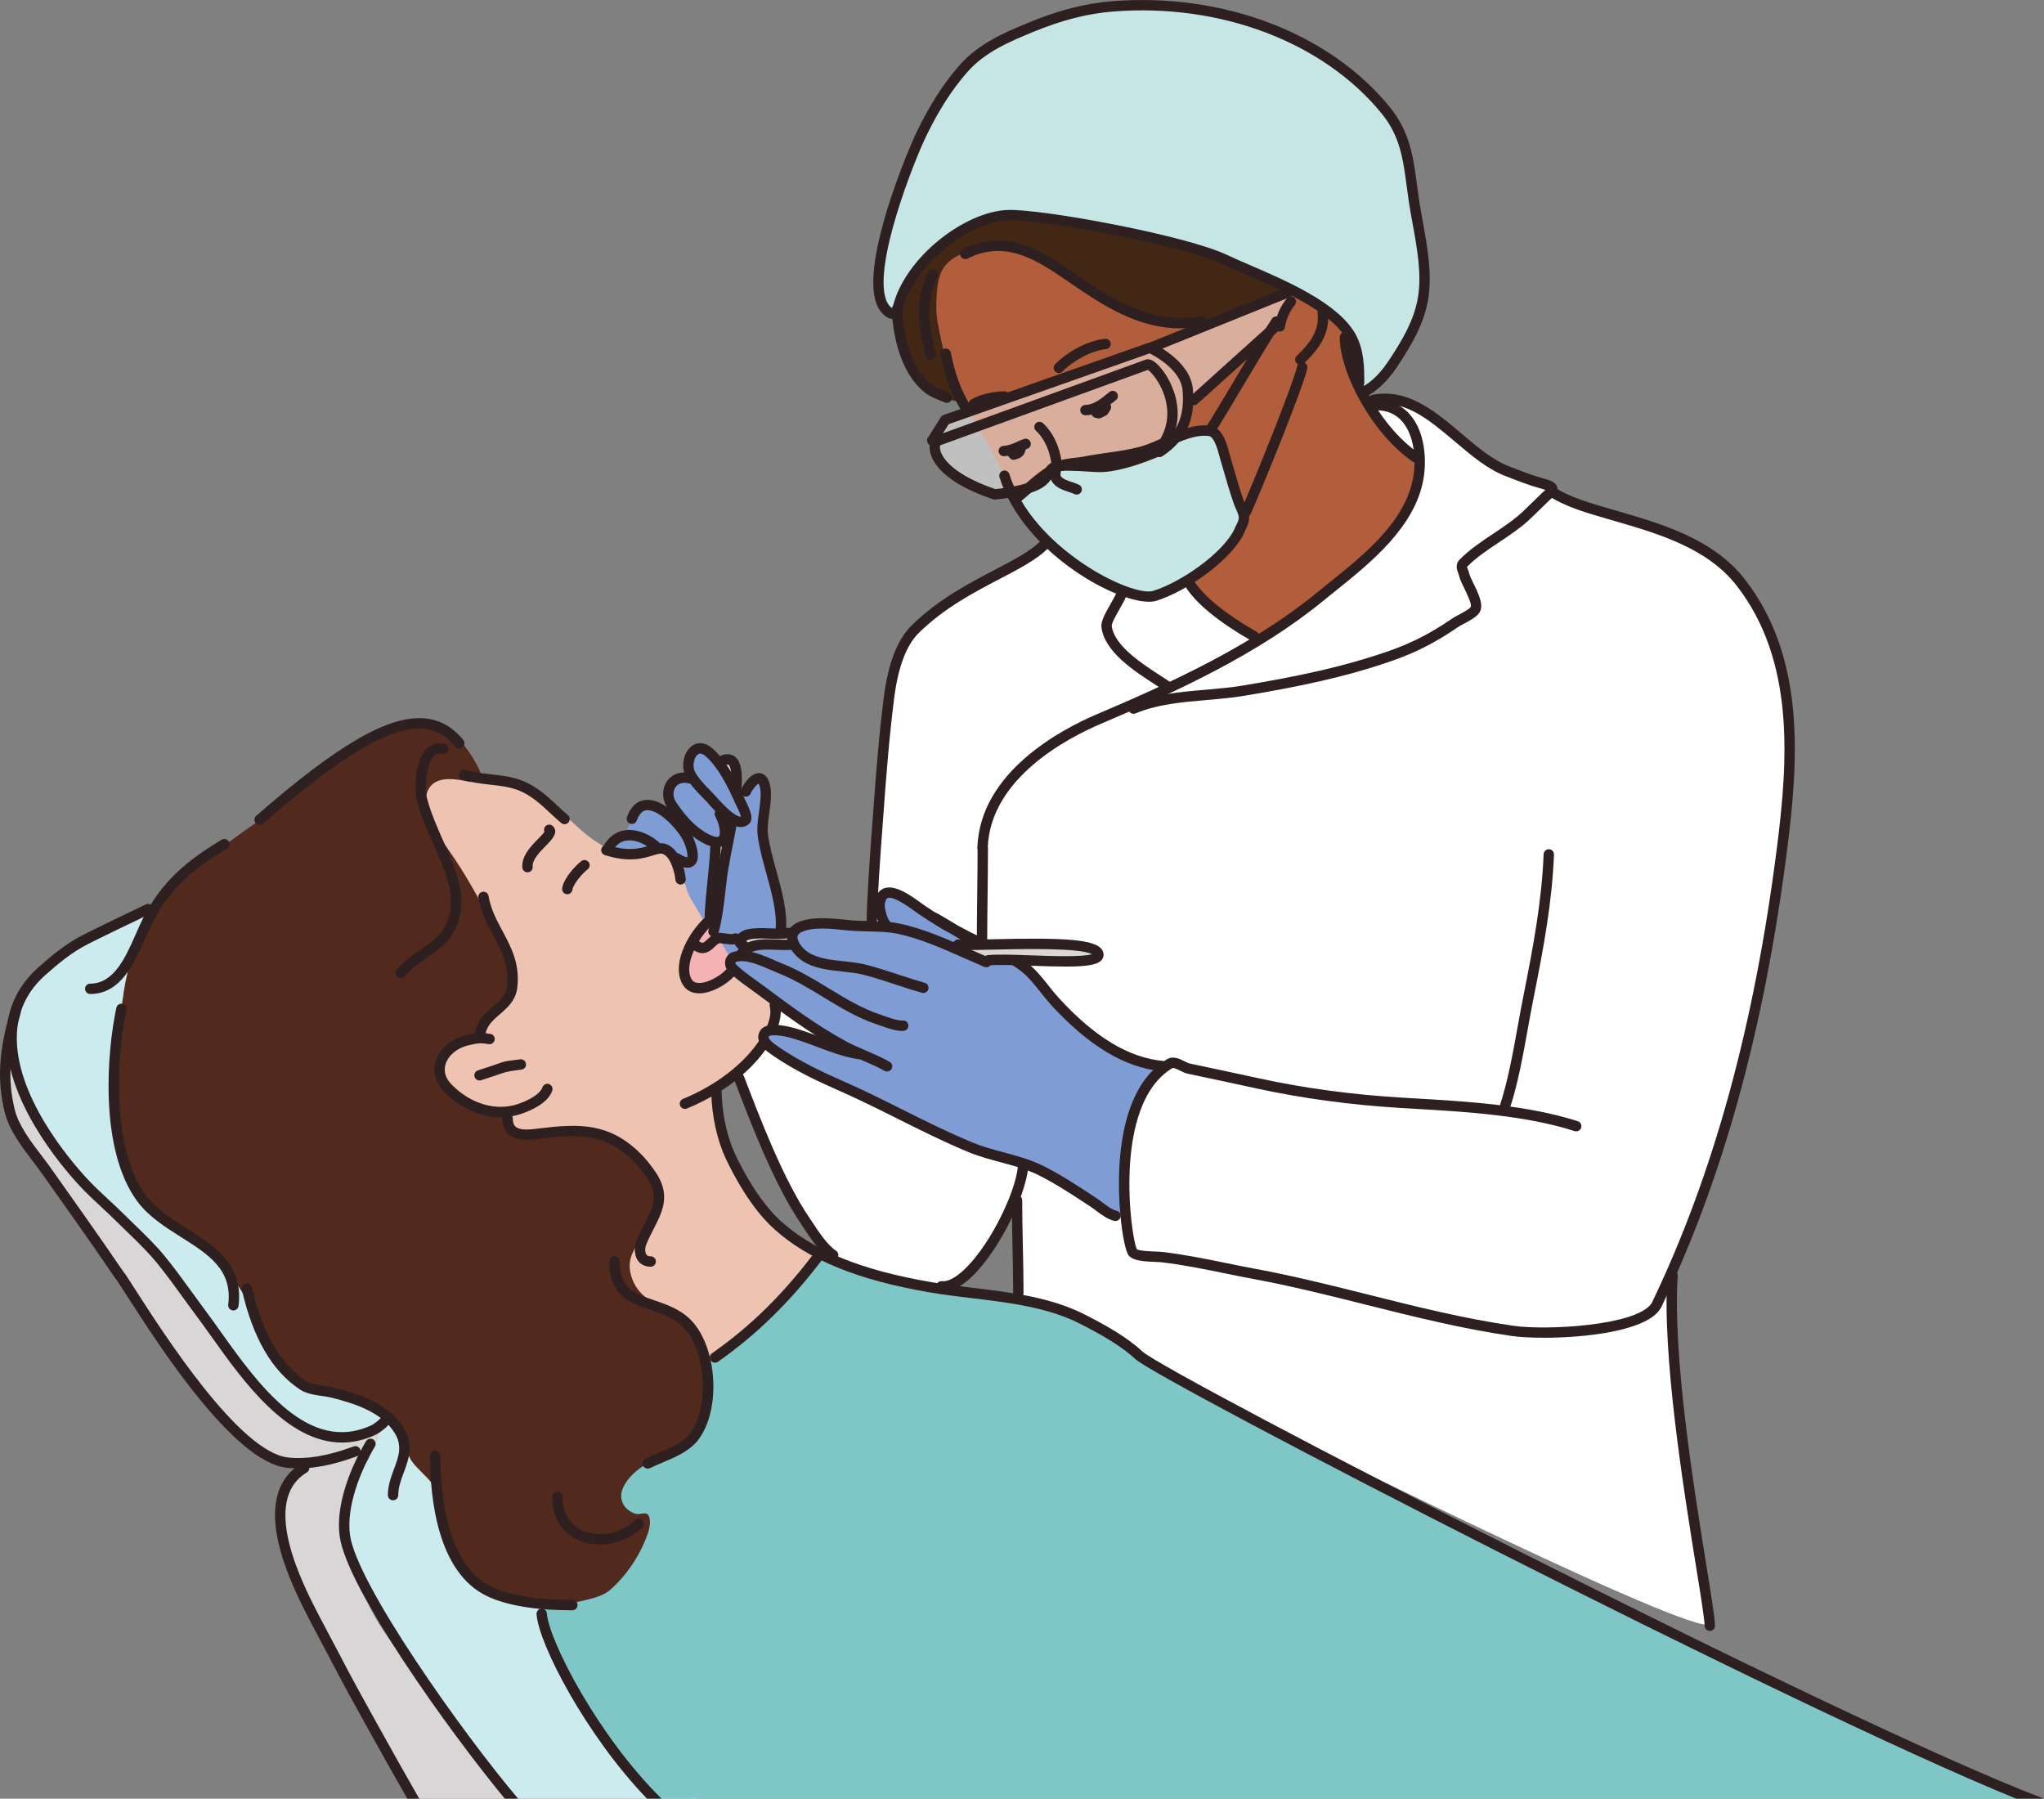 <?xml version="1.0" encoding="UTF-8"?>
<svg xmlns="http://www.w3.org/2000/svg" id="Layer_2" width="1816.45" height="1598.2" viewBox="0 0 1816.45 1598.2">
  <rect x="0" y="0" width="1816.45" height="1598.2" fill="#808080" stroke="none"/>
  <defs>
    <style>.cls-1{isolation:isolate;opacity:.5;}.cls-1,.cls-2,.cls-3,.cls-4,.cls-5,.cls-6,.cls-7,.cls-8,.cls-9,.cls-10,.cls-11,.cls-12{fill-rule:evenodd;}.cls-1,.cls-2,.cls-3,.cls-4,.cls-5,.cls-6,.cls-7,.cls-8,.cls-9,.cls-10,.cls-11,.cls-12,.cls-13{stroke-width:0px;}.cls-1,.cls-9{fill:#fff;}.cls-2{fill:#422715;}.cls-3{fill:#51291d;}.cls-4{fill:#7fc7c7;}.cls-5{fill:#b25d3b;}.cls-6{fill:#d8d6d7;}.cls-7{fill:#c6e6e6;}.cls-8{fill:#ccebee;}.cls-10{fill:#7f9dd4;}.cls-11{fill:#efc3b1;}.cls-12{fill:#f4b2b4;}.cls-13{fill:#2e2020;}</style>
  </defs>
  <g id="_Layer_">
    <g id="_ÎÓÈ_4">
      <path class="cls-8" d="M295.32,1277.33c7.04,2.36,29.31-1.05,32.38,6.95,5.25,13.67-9.1,20.37-15.33,29.08-6.22,8.7-6.01,25.81-5.51,35.72.76,14.8,1.47,31.54,6.35,45.65,9.78,28.24,25.59,50.16,43.48,73.56,9.72,12.71,69.28,89.96,100.1,129.91h161.93c-8.95-55.07-32.89-202.62-34.59-216.47-4.81-39.18-16.59-78.45-30.98-115.09-55.46-141.17-161.77-259.22-270.07-362.52-24.2-23.08-48.07-46.53-72.56-69.25-15.43-14.31-27.68-23.61-48.27-29.81-23.94-7.2-58.98,16.21-78.51,26.59-37.49,19.92-73.46,38.98-72.99,89.06.17,17.43,2.18,32.25,8.32,48.36,19.22,50.44,49.62,76.94,88.02,113.51,15.88,15.12,32.41,36.93,47.44,52.98,27.49,29.37,52.08,76.03,80.34,104.95,15.92,16.29,38.62,29.49,60.44,36.82Z"></path>
      <path class="cls-6" d="M267.11,1305.99c-2.4,1.72-13.91,18.11-15.89,23.46-5.6,15.18-.55,32.07,3.04,47.08,9.57,40.01,26.87,61.28,47.74,104.48,4.61,9.54,44.35,78.89,66.35,117.18h86.66c-30.51-39.92-93.73-122.59-97.79-127.38-23.53-27.78-38.4-58.12-48.91-93.21-6.9-23.04.41-46,7.2-68.98,2.55-8.62,6.62-10.33,11.61-17.63,3.28-4.79,10.6-10.35,8.93-17.26-1.83-7.56-22.99,2.76-33.45,3.87-17.13,1.82-36.22-13.45-50.43-22.68-45.53-29.56-72.09-85.69-103.39-128.21-20.27-27.53-55.78-57.13-79.32-81.55-13.74-14.25-21.22-24.77-31.91-41.27-11.53-17.79-17.03-31.59-23.23-51.85-.68-2.22-.42-19.87-5.02-19.23-6.07.84-5.6,11.74-5.97,16.07-1.53,17.95,2.41,35.89,9.99,52.13,7.58,16.25,18.48,25.24,28.25,40.22,29.38,45.04,62.45,91.78,94.56,134.91,22.53,30.28,38.41,66.08,67.35,91.03,9.93,8.56,26.3,23.64,38.74,29.61,10.63,5.09,33.88,2.74,24.87,9.21Z"></path>
    </g>
    <g id="_ÎÓÈ_3">
      <path class="cls-5" d="M903.25,442.7c-6.24-1.93-7.16-10.27-9.39-16.19-4.3-11.38-10.22-22.49-16.48-32.91-15.99-26.61-26.57-41.89-35.39-72.08-4.34-14.87-13.63-50.14-13.12-65.83.69-21.1,7.54-34.53,26.14-47.15,11.72-7.95,26.48-11.51,40.31-13.7,14.23-2.25,28.86-4.03,43.26-2.47,26.46,2.87,51.64,11.81,77.78,16.12,23.3,3.84,46.56,8.6,69.93,11.91,20.67,2.92,42.47,4.01,62.6,9.72,6.95,1.97,13.55,6.39,18.66,11.36,11.42,11.11,18.91,23.39,23.31,38.71,4.87,17,5.08,35.28,11.65,51.77,6.87,17.27,23.74,45.38,36.9,58.3,13.76,13.5,26.09,8.85,28.33,30.19,1.11,10.6-5.84,21.09-11.11,29.59-6.55,10.57-14.68,20.11-22.65,29.61-11.61,13.85-23.41,27.49-35.7,40.75-14.6,15.75-29.47,36.05-50.09,44.63-23.25,9.67-42.14,2.32-59.98-12.95-12.86-11-32.08-29.31-45.08-40.27-27.19-22.92-58.19-34.29-90.56-47.64-12.56-5.18-25.45-10.26-37.78-15.87-4.18-1.9-7.12-4.23-11.54-5.6Z"></path>
      <path class="cls-2" d="M851.67,354.43c2.82,6.1-17.54-3.5-19.95-5.03-12.74-8.11-25.42-29.46-29.84-43.58-8.3-26.55-3.92-47.93,15.76-69.4,7.36-8.03,17.97-19.93,26.49-26.49,19.2-14.77,33.56-17.5,57.67-19.11,15.09-1.01,40.46,4.79,55.32,6.71,40.46,5.22,73.38,11.11,111.65,25.15,5.28,1.94,19.32,6.76,24.48,9.05,14.28,6.35,22.16,9.62,35.87,17.1,2.4,1.31,10.67,6.14,11.4,9.05,2.09,8.35-17.73,14.35-22.47,16.09-16.48,6.07-30.94,12.21-48.61,13.74-7.57.66-18.57,2.9-25.82,1.01-32.63-8.51-51.63-14.42-83.49-35.21-17.16-11.2-34.09-25.67-53.65-32.19-18.73-6.24-59.41-.88-69.4,19.11-4.39,8.78-4.75,20.55-5.03,30.18-.33,11.67,2.52,23.24,5.03,34.53,3.49,15.71,7.86,34.75,14.59,49.29Z"></path>
      <path class="cls-7" d="M1022.82,529.44c-26.99,1.1-68.52-23.99-92.87-47.63-20.7-20.09-26.53-37.16-26.53-37.16,11.4-9.12,22.75-22.89,35.91-29.47,7.78-3.89,16.25-3.32,24.53-4.98,17.24-3.45,34.92-4.39,51.91-9.25,18.28-5.22,39.43-20.58,59.01-18.13,9.18,1.15,12.28,18.07,14.22,24.53,3.96,13.22,7.44,26.45,12.09,39.46,1.69,4.71,5.14,9.71,4.27,14.93-.68,4.09-3.46,8.24-4.71,11.99,0,0-40.22,54.14-77.83,55.68Z"></path>
      <path class="cls-10" d="M691.62,839.47c-1.58,1.66-6.81.8-8.75.89-5.75.28-11.37,1.11-16.65,3.53-4.61,2.12-11.04,11.74-17.26,8.94-6.05-2.72-7.81-14.64-12.16-19.57-11.29-12.77-22.56-27.89-29.47-43.77-3.39-7.8-3.69-19.73-8.31-26.93-9.46-14.76-15.61-6.78-40.94-3.69-3.3.4-15.63,1.5-17.33-2.79-3.84-9.72,10.94-11.07,15.05-16.53,5.08-6.74,4.38-18.05,12.78-22.21,4.66-2.31,7.43-1.18,12.54-2.21,1.14-.23,14.44,8.43,15.32,7.4.82-.95-3.58-14.2-3.44-15.32.49-3.83-.06-8.59,2.67-11.45,3.07-3.22,7.91-.53,11.37-2.28,3.31-1.67,2.95-8.48,3.26-11.15.62-5.46,3.14-12.76,8.66-15.09,9.21-3.88,13.97,4.28,18.16,11.18,4.47,7.36,10.91,16.46,16.68,22.79,6.87,7.52,10.3-2.12,14.65-6.42,1.96-1.94,5.74-2.32,7.59.06,8.27,10.68,1.89,22.5,1.6,34.59-.31,13.07,2.69,29.2,6.71,41.42,4.62,14.04,8.77,28.55,9.69,43.34.34,5.5,1.55,7.1.38,12.47-.29,1.34-1.08,7.16-1.29,5.9l-1.5,6.88Z"></path>
      <path class="cls-11" d="M378.48,683.12c2.62-4.42,30.45,4.76,40.47,6.97,17.36,3.82,34.66,3.43,51.35,10.77,23.92,10.51,39.92,35.55,62.41,48.84,12.01,7.1,13.92,10.92,27.68,9.81,9.45-.76,24.26-9.32,33.23-3.46,12.54,8.21,13.32,30.81,20.36,42.65,5.99,10.08,16.82,28.8,23.59,38.35,7.13,10.08,9.87,16.5,17.85,25.78,11.63,13.52,36.67,17.73,34.09,38.63-1.84,14.97-19.98,40.22-31.11,48.37-5.39,3.94-17.09,11.36-20.85,17.1-2.33,3.57-.47,20.76,1.72,31.07,6.31,29.7,29.22,69.79,50.38,90.77,14.17,14.06,50.74,25.01,33.5,41.29-1.86,1.76-20.05,24.71-32.06,32.65-21.24,14.03-35.33,35.79-55.13,51.53-9.07,7.21-22.55,15.92-34.83,13.22-11.86-2.61-20.79-16.92-27.98-25.33-12.12-14.2-24.29-28.26-36.87-42.04-57.88-63.4-131.31-117.53-168.07-197.37-15.67-34.04-9.83-68.5-12.63-104.44-3.83-49.12-13.04-100.73,2.51-148.95,1.69-5.22,4.66-10.8,8.65-14.64,4.06-3.91,8.9-6.8,11.73-11.57Z"></path>
      <path class="cls-12" d="M629.47,818.41c-15.94,15.04-27.12,40.04-18.76,54.12,7.67,12.92,35.22-2.8,43.01-13.65l-24.25-40.47Z"></path>
      <path class="cls-4" d="M549.46,1561.06c10.94,14.03,22.64,26.96,32.41,37.14h1225.5c-61.27-26.69-164.07-71.75-216.6-96.45-77.82-36.59-479.19-239.34-511-259.31-15.03-9.44-42.32-20.29-59.26-32.06-16.94-11.77-47.35-35.18-73.17-45.11-37.66-14.49-77.79-12.08-117-20.24-7.98-1.66-41.07-10.75-49.71-12.57-16.56-3.49-32.08-13.82-48.83-15.91-12.79-1.6-21.55,22.45-29.41,30.32-14.39,14.39-30.9,27.02-44.63,42-13.33,14.54-27.31,19.31-38.86,35.18-11.7,16.09-15.25,37.12-27.3,53.56-15.45,21.07-38.84,33.01-52.51,56.71-12.92,22.39-11.34,50.63-26.25,71.94-5.26,7.51-10.34,13.9-18.91,17.32-4.77,1.91-11.35-.27-14.7,4.2-2.61,3.48,4.06,25.39,4.73,29.41,1.71,10.26,32.62,61.7,65.5,103.87Z"></path>
      <path class="cls-3" d="M109.06,887.95c2.3-18.43,6.7-36.7,14.55-53.51,10.33-22.12,21.56-42.34,38.97-59.75,5.82-5.82,15.33-9.82,22.34-14.03,13.02-7.81,24.93-17.39,37.4-25.98,24.98-17.17,46.97-38.97,71.69-56.63,22.78-16.27,59.89-38.79,89.36-35.85,5.31.53,11.71,5.57,16.1,8.31,4.97,3.11,9.91,7.84,13.51,12.47,2.8,3.6,5.58,7.45,7.79,11.43,1.96,3.53,8.5,13.14,6.23,17.67-2.59,5.18-13.89,1.62-17.66,1.04-12.78-1.96-27.25-1.83-30.65,14.03-.72,3.36-.84,7.04,0,10.39,4.12,16.46,16.28,31.96,25.46,45.72,14.27,21.4,25.99,43.66,37.4,66.5,7.16,14.31,13.8,25.98,11.95,42.6-1.73,15.59-15.25,24.78-21.82,37.93-1.64,3.28-.02,8.68-2.08,11.43-2.13,2.84-17.6,4.13-21.3,5.71-11.45,4.91-17.68,16.56-15.58,29.09,2.4,14.42,30.13,31.17,55.07,30.13,4.35-.18-1.63,16.43,8.31,19.74,14.93,4.98,31.94-2.98,47.28-2.08,22.62,1.33,48.82,11.24,65.46,26.49,14.79,13.56,20.63,34.74,11.95,54.03-7.34,16.31-25.54,26.14-20.26,47.28,5.79,23.14,26.67,27.87,44.16,37.4,13.57,7.4,19.51,23.95,23.38,38.45,8.86,33.24-.52,70.14-24.42,79.49-17.32,6.78-41.49,15.99-49.88,34.29-4.8,10.46.87,20.36,11.43,23.38,3.58,1.02,9.51-2.73,11.43,2.08,2.81,7.01-1.03,16.02-3.64,22.34-6.44,15.65-17.36,31.25-30.13,42.6-7.7,6.85-18.37,8.49-28.05,10.91-35.7,8.92-74.98-1.56-102.87-28.57-18.05-17.49-17.4-45.84-23.9-68.58-3.34-11.68-19.93-21.04-24.42-31.69-8.36-19.86-8.83-28.06-27.54-40-25.32-16.18-57.4-14.23-78.97-31.69-18.9-15.29-25.46-41.56-33.25-58.71-7.8-17.15-24.37-39.24-36.9-50.9-19.62-18.26-38.52-21.78-55.06-42.62-27.44-34.55-33.38-68.31-32.21-111.7.34-12.33,8.79-66.14,9.35-70.65Z"></path>
      <path class="cls-7" d="M1191.96,288.73c-15.95-18.61-38.72-29.77-68.87-42.68-23.39-10.02-61.47-26.82-87.06-31.11-40.59-6.8-112.01-33.16-154.47-21.4-67.13,18.59-86.63,85.94-86.63,85.94-39.37-15.02,13.32-138.54,24.04-160.61,10.1-20.78,21.86-40.44,37.36-58.05,15.85-18.01,37.33-27.29,59.06-36.31,23.99-9.96,47.62-16.85,73.59-18.88,87.7-6.88,185.14,21.93,242.55,92.47,20.46,25.13,20.51,51.05,25.18,81.33,4.17,27.12,12.76,59.08,7.75,86.66-3.7,20.35-13.63,37.13-24.69,54.22-7.74,11.96-18.61,20.89-31.22,27.77,0,0,5.74-33.31-16.57-59.35Z"></path>
      <path class="cls-9" d="M656.86,952.54c16.63-13.03,20.88-35.92,31.47-53.02,5.33-8.61,12.58-18,19.94-24.93,18.26-17.18,57.13-22.59,64.79-50.66,2.63-9.65,4.3-75.42,5.95-97.34,1.7-22.72,3.61-65.95,8.45-88.01,9.08-41.34.26-45.57,28.11-79.47,16.86-20.53,68.14-49.15,91.83-60.15,10.38-4.82,14.41-15.26,26.58-13.83,7.83.92,13.14,11.69,20.68,16.37,16.59,10.29,36.12,20.74,52.25,26.61,10.26,3.73,20.85-3.85,31.65-2.5,4.6.58,13.9-9.7,17.92-6.83,8.49,6.06,12.44,19.39,26.35,26.66,13.91,7.27,26.6,24.76,36.83,22.06,6.96-1.84,26.14-17.39,40.8-28.57,25.83-19.67,52.02-36.63,72.67-62.44,9.1-11.37,28.09-39.54,29.51-54.47,1.31-13.73-28.84-36.39-32.42-40.22-8.28-8.87-14.64-21.95-11.57-26.11,1.9-2.57,33.91,1.57,43.45,7.02,17.92,10.24,44.99,37.4,63.19,48.16,20.61,12.17,27.98,10.56,49.89,19.96,4.75,2.04,6.34,9.11,11.03,11.27,23.44,10.78,54.95,14.17,78.61,24.31,12.9,5.53,38.71,14.07,50.16,22.53,26.44,19.55,41.4,37.64,54.97,67.8,28.01,62.24,20.96,137.27,16.57,173.22-4.38,35.95-7.11,66.24-12.96,95.22-5.88,29.11-10.05,63.79-16.65,87.18-4.09,14.5-21.15,83.63-25.66,98.06-9.84,31.49-17.41,56.59-27.17,79.07-5.99,13.8-16.19,22.71-18.23,43.04-6.25,62.47,5.85,86.68,10.59,149.83,4.35,57.9,29.33,161.98,20.85,161.46-39.2-2.4-378.78-171.64-464.27-214.38-42.55-21.27-55.15-43.1-99.01-61.27-19.52-8.09-49.39-8.95-49.59-20.78-.3-17.1,3.28-92.72-3.84-78.38-15.85,31.93-43.34,76.96-62.11,76.19-18.77-.76-72.66-14.52-85.91-19.64-19.5-7.54-40.2-36.59-57.38-75.25-5.71-12.86-43.87-93.44-38.32-97.79Z"></path>
      <path class="cls-10" d="M999.01,1080.69c-9.56.89-15.47-4.13-23.26-9.32-15.62-10.39-30.47-21.22-47.21-29.9-25.44-13.21-41.29-12.71-67.6-23.22-9.91-3.96-33.3-12.97-42.75-17.85-24.6-12.71-43.91-21.39-68.72-33.71-18.93-9.4-38.41-17.97-56.48-29.13-4.81-2.97-14.36-10.85-14.08-16.72.31-6.8,9.44-5.68,13.52-5.8,15.59-.47,33.27,11.36,47.63,16.47,4.51,1.6,17.9,5.77,18.48,4.27.89-2.31-20.89-13.43-28.3-17.58-19.56-10.95-36.94-25.56-55.04-38.51-9.14-6.53-20.09-11.75-24.65-22.84-4.69-11.41,16.55-12.93,22.62-15.62,6.17-2.74,10.05-1.58,16.96-2.02,2.79-.18,10.27-3.11,12.82-3.62,2.86-.58,2.21-7.85,6.48-9.74,11.56-5.12,20.25-5.08,32.74-4.5,11.17.52,28.17.63,39.26,2.22.92.13,10.47,1.57,10.59,1.1.29-1.15-4.37-5.18-4.76-5.64-5.64-6.81-11.94-21.23,1.71-23.82,15.92-3.02,38.54,19.84,51.16,27.08,20.63,11.83,42.86,14.01,61.73,28.57,20.33,15.69,34.23,37.66,51.82,56.02,14.05,14.67,31.41,26.47,50.46,33.47,7.09,2.61,13.68,5.08,21.21,6.01.79.1,10.47.86,10.17,1.47-1.26,2.6-5.74,4.46-7.72,6.27-3.2,2.91-5.93,6.76-8.12,10.46-11.99,20.31-15.5,38.62-17.92,61.62-1.5,14.26-.47,23.16-1.12,37.1-.21,4.6,3.45,16.92-1.61,17.4Z"></path>
      <path class="cls-1" d="M833.23,391.61l6.95-17.94,181.93-65.36c1.55-.45,125.87-48.69,125.87-48.69l-13.81,29.5s-73.98,64.82-75.19,70.09c-1.88,8.21-8.17,31.57-29.8,41.69,0,0-33.51,15.13-54.19,13.96-23.09-1.31-30.34-1.87-37.29-.03-6.94,1.83-4.03,10.37-17.46,16.48-13.43,6.11-36.26,7.96-36.26,7.96-59.2-19.89-55.91-46.15-50.76-47.65Z"></path>
      <path class="cls-6" d="M654.32,698.97c-3.16-.94-4.57-6.5-6.21-9.37-1.16-2.03-2.26-4.1-3.35-6.16-2.6-4.91-.86-12.51,5.19-6.89,3.91,3.64,5.06,9.06,5.58,14.11.19,1.83,1.65,9.16-1.21,8.31Z"></path>
      <path class="cls-6" d="M629.99,824.66c-.88-5.45-.66-10.97-.98-16.46-.32-5.54.88-11.54,1.36-17.06.95-11.04.9-27.41,5.47-38.04,1.64-3.83,5.81-6.97,7.92-10.66,1.43-2.5.41-12.21,3.69-12.33,2.3-.08,2.27,2.62,2.25,4.3-.05,5.45-1.49,11.15-2.66,16.43-4.24,18.98-5.75,39.93-7.66,59.33-.49,4.94-.69,17.88-7.5,16.77l-1.88-2.27Z"></path>
      <path class="cls-6" d="M851.46,839.32c17.65,1.6,116.61-5.96,124.1,7.25,7.91,13.95-72.94,4.08-97.38,6.7l-26.72-13.95Z"></path>
      <path class="cls-6" d="M663.15,841.87c-7.44-4.06-5.27-8.65,3.39-10.74,7.6-1.82,15.9-1.85,23.68-1.85,3.55,0,7.87-.51,11.16,1.18,4.2,2.15,2.71,7.13-1.47,8.05-8.04,1.77-16.83-.29-24.97,1.12-4.23.73-7.99,4.32-11.8,2.24Z"></path>
    </g>
    <g id="_ÎÓÈ_2_1_">
      <path class="cls-13" d="M501.69,732.35c-1.05,0-2.11-.36-2.97-1.09-3.56-3.01-6.82-6.05-9.97-8.99-7.19-6.71-13.99-13.05-23.27-17.92-9.24-4.84-19.28-5.97-29.91-7.15-8.06-.9-16.39-1.84-24.45-4.51-2.42-.81-3.72-3.42-2.92-5.83.8-2.42,3.42-3.71,5.82-2.92,7.14,2.38,14.64,3.21,22.57,4.1,11.01,1.23,22.39,2.5,33.16,8.15,10.38,5.44,17.62,12.2,25.28,19.35,3.06,2.86,6.23,5.82,9.63,8.68,1.94,1.64,2.19,4.55.55,6.49-.91,1.08-2.21,1.63-3.52,1.63Z"></path>
      <path class="cls-13" d="M604.8,785.96c-2.37,0-4.38-1.82-4.59-4.22-.49-5.81-3.87-19.61-10.73-22.82-2.07-.97-4.65-.26-9.41,1.2-8.46,2.59-21.24,6.5-42.61-.36-2.42-.78-3.76-3.37-2.98-5.8.78-2.42,3.37-3.75,5.8-2.98,18.62,5.98,29.3,2.71,37.1.32,5.46-1.67,10.62-3.25,16-.74,13.85,6.47,16,30.16,16.02,30.4.21,2.54-1.67,4.77-4.21,4.98-.13.01-.26.02-.39.02Z"></path>
      <path class="cls-13" d="M686.17,917.5c-.56,0-1.14-.1-1.69-.32-2.37-.94-3.53-3.61-2.59-5.98,1.68-4.23,2.62-8.2,2.73-11.48.07-2.03-.11-3.82-.53-5.44-.64-2.47.84-4.98,3.3-5.62,2.46-.66,4.98.84,5.62,3.3.63,2.46.91,5.17.82,8.06-.15,4.4-1.29,9.29-3.38,14.57-.72,1.81-2.45,2.91-4.29,2.91Z"></path>
      <path class="cls-13" d="M608.68,985.32c-1.81,0-3.53-1.08-4.26-2.85-.97-2.35.15-5.05,2.51-6.02,29.27-12.05,54.04-31.05,67.97-52.13,1.4-2.12,4.27-2.7,6.39-1.3,2.12,1.4,2.71,4.26,1.3,6.39-8.77,13.26-29.8,38.13-72.15,55.57-.57.23-1.17.35-1.75.35Z"></path>
      <path class="cls-13" d="M356.24,868.9c-1.09,0-2.19-.39-3.07-1.17-1.89-1.7-2.05-4.61-.36-6.51,6.71-7.5,14.83-13.2,21.99-18.24,7.79-5.48,15.15-10.65,18.89-16.86,14.47-23.97,4.01-47.6-8.11-74.95-5.54-12.51-11.27-25.45-14.98-39.33-2.38-8.91-2.42-35.46,8.31-46.43,4.34-4.44,9.93-5.98,16.17-4.47,2.47.6,3.99,3.09,3.39,5.57-.6,2.47-3.1,4-5.57,3.39-3.08-.74-5.35-.14-7.41,1.96-7.15,7.31-8.19,29.36-5.99,37.61,3.52,13.18,9.1,25.78,14.5,37.97,12.61,28.47,24.52,55.36,7.57,83.44-4.74,7.87-12.87,13.58-21.48,19.64-7.08,4.99-14.41,10.14-20.43,16.85-.91,1.02-2.17,1.53-3.43,1.53Z"></path>
      <path class="cls-13" d="M230.72,732.94c-1.28,0-2.56-.54-3.48-1.58-1.67-1.92-1.47-4.83.45-6.5,72.68-63.36,117.37-89.22,149.43-86.59,13.59,1.14,24.9,7.43,34.59,19.24,1.62,1.97,1.33,4.87-.64,6.48-1.97,1.62-4.87,1.33-6.48-.64-8.03-9.78-17.27-14.99-28.24-15.9-29-2.39-72.93,23.6-142.61,84.35-.87.76-1.95,1.13-3.03,1.13Z"></path>
      <path class="cls-13" d="M468.8,775.1c-2.36,0-4.37-1.8-4.59-4.2-.92-10.38,7.8-19.25,14.18-25.72,1.94-1.98,4.5-4.58,5.45-6.04-.75-1.71-.4-3.78,1.02-5.15,1.83-1.77,4.74-1.72,6.52.11,5.37,5.56-.89,11.93-6.42,17.54-5.4,5.48-12.11,12.3-11.56,18.44.23,2.54-1.65,4.77-4.18,5-.14.01-.28.02-.41.02ZM484.74,740.49h0,0Z"></path>
      <path class="cls-13" d="M621.36,882.61c-.33,0-.66,0-.99-.02-6.08-.27-10.79-2.93-13.63-7.71-9.8-16.51,2.42-43.43,19.9-59.93,1.84-1.74,4.76-1.66,6.51.19,1.75,1.85,1.66,4.77-.19,6.52-14.28,13.48-25.31,36.72-18.3,48.52.77,1.3,2.24,3.04,6.1,3.21,8.7.38,21.52-7.38,26.32-14.05,1.49-2.07,4.36-2.54,6.43-1.06,2.07,1.48,2.54,4.36,1.05,6.43-6.21,8.65-21.17,17.9-33.22,17.91Z"></path>
      <path class="cls-13" d="M444.94,992.68c-17.74,0-35.9-7.98-50.31-22.74-7.62-7.81-10.32-17.3-7.59-26.71,3.2-11.05,13.57-20.15,26.41-23.2l3.56-.85c8.18-1.97,8.73-2.01,14.86-1.09,1.04.16,2.28.35,3.81.55,2.52.35,4.29,2.67,3.94,5.19-.35,2.52-2.71,4.26-5.19,3.94-1.58-.22-2.86-.41-3.93-.57q-4.6-.7-11.33.93l-3.59.86c-9.51,2.26-17.43,9.01-19.69,16.81-1.79,6.18.05,12.3,5.33,17.71,16.96,17.38,39.61,24.07,59.1,17.44,9.09-3.08,19.58-8.6,21.75-14.86.84-2.4,3.46-3.68,5.86-2.84,2.41.83,3.68,3.46,2.84,5.86-3.85,11.09-18.88,17.65-27.5,20.57-5.95,2.02-12.12,3-18.35,3Z"></path>
      <path class="cls-13" d="M426.15,960.05c-1.95,0-3.77-1.25-4.39-3.21-.77-2.43.57-5.02,3-5.79,9.44-3,14.53-4.78,17.75-5.92,6-2.11,6.27-2.17,14.26-3.18l5.51-.7c2.52-.34,4.84,1.45,5.17,3.97.33,2.52-1.45,4.83-3.97,5.16l-5.55.71q-7.16.9-12.35,2.73c-3.28,1.15-8.43,2.97-18.03,6.01-.46.15-.93.22-1.39.22Z"></path>
      <path class="cls-13" d="M1020.98,534.67c-31.9,0-112.63-45.6-132.75-110.63-.75-2.43.61-5.01,3.04-5.76,2.44-.76,5.01.61,5.76,3.04,20.37,65.82,108.77,109.59,127.77,103.7,24.16-7.46,60.79-32.66,71.79-53.96,1.17-2.26,3.95-3.15,6.21-1.98,2.26,1.17,3.15,3.95,1.98,6.21-12.2,23.61-50.85,50.38-77.26,58.54-1.84.57-4.04.85-6.53.85Z"></path>
      <path class="cls-13" d="M860.34,370.31c-1.5,0-2.97-.73-3.85-2.07-13.58-20.6-17.85-40.42-20.14-51.08l-.42-1.93c-.55-2.49,1.03-4.94,3.51-5.49,2.44-.56,4.94,1.03,5.49,3.51l.43,1.97c2.16,10.06,6.2,28.79,18.83,47.94,1.4,2.12.81,4.98-1.31,6.38-.78.52-1.66.76-2.53.76Z"></path>
      <path class="cls-13" d="M956.82,439.45c-.66,0-1.33-.14-1.97-.44-1.44-.68-3.23-1.28-5.13-1.91-5.35-1.78-11.41-3.8-14.92-9.24-2.25-3.49-1.57-8.04-.98-12.05.26-1.75.55-3.72.41-4.67-1.22-8.29-4.57-19.95-13.62-28.4-1.86-1.73-1.96-4.65-.22-6.51,1.74-1.86,4.65-1.96,6.52-.22,8.71,8.13,14.39,19.81,16.45,33.8.33,2.29-.04,4.86-.41,7.35-.26,1.71-.72,4.9-.35,5.78,1.71,2.64,5.94,4.05,10.04,5.42,2.07.69,4.22,1.41,6.16,2.33,2.3,1.09,3.28,3.84,2.19,6.14-.79,1.66-2.44,2.63-4.17,2.63Z"></path>
      <path class="cls-13" d="M940.96,331.48c-1.17,0-2.34-.44-3.24-1.33-1.81-1.79-1.83-4.71-.04-6.52,11.85-11.97,29.66-21.06,44.32-22.6,2.47-.27,4.8,1.57,5.06,4.1.27,2.53-1.57,4.8-4.1,5.06-12.5,1.31-28.42,9.5-38.73,19.92-.9.91-2.09,1.37-3.28,1.37Z"></path>
      <path class="cls-13" d="M865.36,363.67c-1.52,0-3-.74-3.88-2.11-1.38-2.14-.76-4.99,1.38-6.37,7.55-4.87,20.64-7.46,29.66-7.51h.02c2.53,0,4.59,2.05,4.61,4.58.01,2.54-2.04,4.62-4.59,4.63-7.6.04-18.92,2.31-24.72,6.04-.77.5-1.63.73-2.49.73Z"></path>
      <path class="cls-13" d="M826.99,319.9c-2.07,0-3.95-1.41-4.47-3.51-6.65-27.06-10.09-46.85,2.16-74.28,1.03-2.33,3.76-3.37,6.09-2.33,2.32,1.04,3.37,3.76,2.33,6.09-11.08,24.81-8.01,42.36-1.63,68.32.61,2.47-.9,4.97-3.37,5.58-.37.09-.74.13-1.1.13Z"></path>
      <path class="cls-13" d="M892.03,405.34c-2.5,0-4.55-1.99-4.61-4.5-.06-2.54,1.96-4.65,4.5-4.71,4.01-.09,7.96-1.83,12.14-3.66,1.96-.86,3.9-1.71,5.86-2.41,2.38-.86,5.03.38,5.89,2.78.86,2.4-.39,5.03-2.78,5.89-1.76.63-3.51,1.4-5.27,2.18-4.59,2.02-9.8,4.3-15.63,4.44-.04,0-.07,0-.11,0Z"></path>
      <path class="cls-13" d="M900.86,408.56c-1.38,0-2.73-.62-3.62-1.75l-1.18-1.49c-1.57-2-1.23-4.9.76-6.47,1.56-1.23,3.66-1.29,5.26-.31l.58-1.24c1.08-2.3,3.84-3.29,6.13-2.21,2.3,1.08,3.29,3.83,2.21,6.13l-1.08,2.31c-.31.65-.76,1.22-1.32,1.66l-1.49,1.17c-.39.31-.82.55-1.29.71l-3.4,1.22c-.51.18-1.04.27-1.56.27Z"></path>
      <path class="cls-13" d="M964.62,369.03c-2.5,0-4.55-1.99-4.61-4.5-.06-2.54,1.96-4.65,4.5-4.71,7.21-.16,13.14-4.9,19.42-9.91l2.08-1.66c2-1.58,4.9-1.23,6.47.77,1.57,2,1.23,4.9-.77,6.47l-2.03,1.62c-6.86,5.47-14.63,11.68-24.96,11.92-.04,0-.07,0-.1,0Z"></path>
      <path class="cls-13" d="M976.48,371.8c-.37,0-.74-.04-1.11-.13l-2.11-.52c-2.47-.61-3.98-3.11-3.37-5.58.62-2.47,3.14-3.98,5.58-3.36l.45.11,1.64-.83,1.34-2.17c1.33-2.17,4.17-2.85,6.34-1.51,2.17,1.33,2.85,4.17,1.51,6.34l-2.02,3.28c-.45.73-1.08,1.31-1.84,1.7l-4.33,2.19c-.65.33-1.36.5-2.08.5Z"></path>
      <path class="cls-13" d="M1048.41,291.73c-32.07,0-60.09-15.32-85.84-32.49-3.66-2.44-7.31-4.95-10.95-7.46-29.39-20.24-57.16-39.36-91.75-22.06-2.27,1.14-5.04.22-6.18-2.06-1.14-2.28-.22-5.04,2.06-6.18,39.47-19.73,70.79,1.85,101.1,22.72,3.6,2.48,7.21,4.97,10.84,7.38,29.31,19.54,61.59,36.6,98.89,29.13,2.52-.51,4.93,1.12,5.42,3.61.5,2.5-1.12,4.92-3.61,5.42-6.83,1.37-13.49,1.99-19.97,1.99Z"></path>
      <path class="cls-13" d="M1207.8,344.77c-2.55,0-4.61-2.06-4.61-4.61,0-12.67,0-27.04-6.67-38.89-13.94-24.78-57.77-43.67-89.77-57.46-7.55-3.25-14.67-6.33-20.57-9.12-35.71-16.91-159.53-39.66-189.94-38.94-35.81.88-89.36,43.08-95.05,85.04-.34,2.52-2.69,4.28-5.18,3.95-2.52-.34-4.29-2.66-3.95-5.18,6.34-46.76,63.94-92.04,103.95-93.01,31.07-.83,157.59,22.52,194.11,39.82,5.75,2.73,12.81,5.77,20.28,8.99,33.21,14.32,78.69,33.92,94.15,61.41,7.85,13.96,7.85,30.29,7.85,43.41,0,2.54-2.06,4.61-4.61,4.61Z"></path>
      <path class="cls-13" d="M1211.2,353.49c-1.63,0-3.21-.87-4.05-2.4-1.22-2.23-.4-5.03,1.84-6.25,10.34-5.64,18.13-13.47,26.89-27.02,10.61-16.39,20.43-32.74,24.03-52.54,3.78-20.78-.48-44.18-4.6-66.8-1.14-6.28-2.26-12.42-3.17-18.34-.77-5.01-1.42-9.9-2.05-14.7-3.15-23.85-5.88-44.44-22.14-64.43-51.68-63.49-143.16-98.31-238.62-90.78-23.13,1.81-46.07,7.71-72.18,18.55-19.56,8.12-41.73,17.32-57.37,35.1-13.67,15.53-25.32,33.65-36.67,57.02-11.13,22.91-46.94,113.8-35.77,145.25,1.49,4.2,3.7,6.94,6.75,8.36,2.31,1.08,3.3,3.82,2.23,6.12-1.08,2.3-3.82,3.3-6.12,2.23-5.33-2.49-9.21-7.07-11.54-13.63-13.2-37.18,27.59-134.7,36.16-152.36,11.72-24.14,23.81-42.91,38.04-59.08,17.06-19.38,40.28-29.02,60.76-37.52,27.04-11.22,50.87-17.33,75-19.22,98.51-7.73,192.93,28.36,246.49,94.15,17.92,22.01,20.94,44.86,24.13,69.04.63,4.73,1.26,9.56,2.02,14.5.9,5.84,2,11.9,3.13,18.09,4.06,22.34,8.67,47.66,4.6,70.1-3.91,21.48-14.22,38.7-25.36,55.9-6.73,10.41-15.59,22.12-30.22,30.1-.7.38-1.45.56-2.2.56Z"></path>
      <path class="cls-13" d="M841.44,357.98c-.62,0-1.26-.13-1.86-.4-1.43-.63-2.9-1.22-4.36-1.81-4.43-1.78-9.01-3.62-13.05-6.77-23.25-18.13-28.68-53.9-29.84-73.61-.15-2.54,1.79-4.72,4.33-4.87,2.51-.2,4.72,1.78,4.87,4.33,1.08,18.15,5.92,50.99,26.31,66.89,3.01,2.35,6.8,3.87,10.81,5.48,1.57.63,3.14,1.26,4.67,1.94,2.33,1.03,3.37,3.75,2.34,6.08-.76,1.72-2.45,2.74-4.22,2.74Z"></path>
      <path class="cls-13" d="M1155.6,324.17c-1.21,0-2.42-.47-3.32-1.41-1.76-1.83-1.71-4.75.13-6.51,12.45-11.98,20.35-23.07,18.48-38.26-.31-2.53,1.48-4.83,4.01-5.14,2.48-.32,4.82,1.48,5.13,4.01,2.48,20.1-8.74,34-21.23,46.02-.89.86-2.04,1.29-3.19,1.29Z"></path>
      <path class="cls-13" d="M1137.33,294.67c-.26,0-.51-.02-.77-.07-2.51-.43-4.2-2.81-3.78-5.31,1.55-9.09,4.95-16.77,10.72-24.16,1.56-2,4.46-2.37,6.47-.8,2.01,1.57,2.36,4.46.8,6.47-4.86,6.23-7.6,12.4-8.89,20.03-.38,2.25-2.34,3.84-4.54,3.84Z"></path>
      <path class="cls-13" d="M1258.01,411.02c-.91,0-1.83-.27-2.63-.83-37.08-25.82-64.78-79.65-64.78-110.53,0-2.54,2.06-4.61,4.61-4.61s4.61,2.06,4.61,4.61c0,24.71,23.7,77.1,60.83,102.96,2.09,1.46,2.61,4.33,1.15,6.41-.9,1.29-2.33,1.98-3.78,1.98Z"></path>
      <path class="cls-13" d="M873.19,757.72c-.06,0-.11,0-.17,0-2.54-.09-4.53-2.22-4.44-4.77,2.35-67.15,75.17-105.17,106.36-118.39,68.24-28.93,139.05-61.98,194.74-107.49,3.48-2.85,7.1-5.75,10.79-8.71,32.05-25.7,68.37-54.83,75.39-94.05,2.83-15.82.96-37.3-9.58-49.63-5.92-6.93-14.03-10.39-24.14-10.14-2.43,0-4.64-1.97-4.7-4.51-.05-2.54,1.97-4.65,4.51-4.7,12.71-.24,23.63,4.36,31.33,13.36,13.35,15.63,14.62,40.6,11.64,57.24-7.62,42.62-47.03,74.22-78.69,99.61-3.67,2.95-7.27,5.83-10.73,8.66-56.58,46.25-128.11,79.64-196.97,108.84-29.57,12.54-98.58,48.38-100.75,110.23-.09,2.49-2.13,4.45-4.6,4.45Z"></path>
      <path class="cls-13" d="M1114.63,570.1c-.78,0-1.57-.2-2.29-.61-29.43-16.89-49.21-33.06-58.79-48.05-1.37-2.14-.74-4.99,1.4-6.36,2.13-1.37,4.99-.74,6.36,1.4,8.65,13.54,27.88,29.11,55.62,45.03,2.2,1.27,2.97,4.08,1.7,6.29-.85,1.48-2.4,2.32-4,2.32Z"></path>
      <path class="cls-13" d="M1007.36,634.28c-1.8,0-3.52-1.07-4.26-2.85-.98-2.35.14-5.05,2.49-6.02,21.05-8.72,43.73-10.66,65.65-12.53,10.88-.93,22.13-1.89,32.87-3.68,48.59-8.11,89.5-16.51,131.24-31.15,19.15-6.72,36.86-15.81,54.13-27.8,2.01-1.39,4.54-2.74,7.22-4.18,3.85-2.06,8.65-4.63,10.26-6.68,1.41-2.14-3.77-12.72-5.72-16.7-2.16-4.4-4.01-8.2-4.6-11.17-.13-.63-.41-1.3-.68-2-1.06-2.76-3.05-7.9,1.04-12.12,8.81-9.09,19.59-16.26,30.02-23.2,9.44-6.28,19.21-12.77,27.26-20.58l5.91-5.72c3.41-3.3,6.82-6.59,10.21-9.91.2-.2.55-.51.99-.89.78-.69,1.44-1.29,1.98-1.81-.88-.32-2.09-.7-3.77-1.14l-.66-.18c-9.93-2.73-19.92-6.62-29.57-10.39l-2.02-.79c-15.66-6.09-30.18-18.38-44.22-30.26-23.09-19.54-44.91-38.01-71.82-32.67-2.49.5-4.92-1.13-5.41-3.62-.49-2.5,1.12-4.92,3.62-5.42,31.29-6.19,55.81,14.58,79.56,34.67,14.08,11.92,27.38,23.17,41.61,28.71l2.03.79c9.44,3.68,19.19,7.49,28.66,10.09l.57.15c5.33,1.41,11.09,3.31,12.04,8.12.76,3.86-2.49,7.11-6.5,10.65l-.64.58c-3.41,3.33-6.83,6.63-10.25,9.94l-5.9,5.71c-8.66,8.39-18.78,15.12-28.57,21.63-10.48,6.97-20.39,13.56-28.51,21.94.09.17.62,1.56.94,2.39.43,1.11.87,2.27,1.12,3.52.36,1.79,2.12,5.41,3.84,8.9,4.59,9.36,9.78,19.97,4.69,26.45-2.8,3.57-8.06,6.39-13.15,9.11-2.44,1.31-4.75,2.54-6.32,3.63-17.96,12.46-36.39,21.92-56.34,28.92-42.36,14.86-83.72,23.36-132.78,31.54-11.1,1.85-22.54,2.83-33.6,3.77-21.23,1.81-43.17,3.68-62.91,11.86-.58.24-1.17.35-1.76.35Z"></path>
      <path class="cls-13" d="M1037.06,614.22c-.88,0-1.77-.25-2.56-.78-2.16-1.45-4.58-3-7.15-4.66-19.38-12.49-45.92-29.59-48.55-51.63-.58-4.81,2.93-11.42,8.36-20.95,1.95-3.43,3.78-6.66,4.63-8.72.96-2.36,3.66-3.48,6-2.53,2.36.96,3.49,3.65,2.53,6.01-1.06,2.61-3.05,6.1-5.15,9.8-2.57,4.51-7.33,12.91-7.21,15.33,2.11,17.72,27.55,34.11,44.38,44.95,2.62,1.69,5.08,3.28,7.28,4.75,2.11,1.42,2.69,4.28,1.27,6.39-.89,1.33-2.35,2.05-3.83,2.05Z"></path>
      <path class="cls-13" d="M774.77,824.04h0c-2.54,0-4.6-2.07-4.6-4.62.04-20.22,3.29-63.96,5.04-87.45l.72-9.75c2.38-32.93,5.08-68,9.53-103.02,3.78-29.76,12.06-51.1,24.61-63.42,23.58-23.15,50.37-37.15,74.01-49.51,16.72-8.74,31.16-16.29,40.23-25.09,1.82-1.76,4.74-1.73,6.52.1,1.77,1.83,1.73,4.74-.1,6.52-10.03,9.73-25.02,17.56-42.38,26.63-23.07,12.06-49.22,25.74-71.82,47.92-11.04,10.83-18.41,30.35-21.92,58-4.42,34.79-7.11,69.73-9.48,102.53l-.72,9.77c-1.74,23.38-4.98,66.9-5.02,86.79,0,2.54-2.07,4.6-4.61,4.6Z"></path>
      <path class="cls-13" d="M1472.03,1164.36c-.67,0-1.35-.14-1.99-.45-2.29-1.1-3.26-3.86-2.16-6.15,54.76-113.96,91.15-246.3,111.23-404.6,9.85-77.56,16.03-165.89-35.62-232.55-26.14-33.74-70.14-46.52-108.95-57.79l-5.47-1.58c-18.13-5.2-38.68-11.1-53.82-21.24-2.11-1.42-2.68-4.28-1.26-6.39,1.42-2.11,4.28-2.68,6.39-1.27,13.94,9.33,33.75,15.02,51.23,20.04l5.5,1.59c40.16,11.67,85.68,24.89,113.66,61,53.81,69.44,47.56,159.96,37.48,239.36-20.21,159.3-56.87,292.57-112.07,407.43-.79,1.65-2.44,2.61-4.16,2.61Z"></path>
      <path class="cls-13" d="M1337.31,988.14c-.48,0-.97-.08-1.46-.24-2.41-.8-3.72-3.41-2.91-5.83,6.93-20.79,11.51-46.17,15.93-70.71,1.59-8.84,3.14-17.43,4.74-25.42,8.99-44.93,16.55-85.49,18.16-126.95.1-2.55,2.43-4.55,4.78-4.43,2.55.1,4.53,2.24,4.43,4.78-1.62,42.14-9.26,83.08-18.33,128.41-1.59,7.94-3.12,16.46-4.71,25.25-4.48,24.86-9.11,50.57-16.26,71.99-.64,1.93-2.44,3.15-4.37,3.15Z"></path>
      <path class="cls-13" d="M1371.64,1188.62c-11.53,0-21.38-.58-27.76-1.49-43.97-6.3-87.62-17.24-129.83-27.81-32.72-8.2-66.55-16.68-100.22-22.91-8.68-1.61-17.3-3.37-25.91-5.12-18.36-3.75-37.35-7.63-56.34-9.78-1.17-.13-2.92-.18-4.94-.26-10.49-.37-19.51-1.05-23.53-5.62-5.11-5.83-12.93-57.85-6.05-101.79,5.58-35.64,19.04-60.08,40.01-72.66,5.39-3.24,10.98-.46,15.48,1.76,1.82.9,3.69,1.83,5.09,2.12,20.63,4.3,41.14,8.73,61.73,13.2,39.72,8.64,82.19,14.36,126.22,17.01l11.32.67c46.99,2.75,100.24,5.86,145.23,20.3,2.42.78,3.76,3.37,2.98,5.8-.77,2.42-3.36,3.75-5.8,2.98-43.88-14.08-96.51-17.16-142.95-19.87l-11.33-.67c-44.51-2.68-87.45-8.47-127.63-17.2-20.56-4.47-41.05-8.9-61.65-13.19-2.55-.53-4.96-1.72-7.3-2.88-2.35-1.17-5.58-2.79-6.65-2.12-53.95,32.36-36.42,152.2-31.53,160.79,1.67,1.65,12.58,2.03,16.68,2.18,2.32.08,4.32.16,5.66.32,19.38,2.2,38.58,6.12,57.14,9.91,8.55,1.75,17.12,3.5,25.74,5.09,33.96,6.29,67.93,14.8,100.79,23.03,41.98,10.52,85.39,21.4,128.9,27.63,29.04,4.18,107.79-.09,122.02-19.34,1.5-2.04,4.4-2.48,6.44-.96,2.04,1.51,2.48,4.4.96,6.44-13.88,18.78-66.72,24.47-102.96,24.47Z"></path>
      <path class="cls-13" d="M1033.54,951.93c-.14,0-.28,0-.42-.02-33.16-3.01-65.66-22.43-99.35-59.35-3.22-3.53-6.28-7.39-9.23-11.12-5.06-6.39-10.29-12.99-16.3-17.84-2.61-2.11-5.44-4.12-8.63-6.14-2.15-1.36-2.79-4.21-1.42-6.36,1.36-2.15,4.22-2.79,6.36-1.42,3.49,2.21,6.58,4.42,9.48,6.75,6.8,5.49,12.36,12.5,17.74,19.29,2.99,3.78,5.81,7.34,8.82,10.63,32.06,35.15,62.6,53.59,93.37,56.38,2.53.23,4.4,2.47,4.17,5.01-.22,2.39-2.23,4.19-4.59,4.19Z"></path>
      <path class="cls-13" d="M871.19,842.26c-.66,0-1.33-.14-1.96-.44-1.31-.62-2.68-1.27-4.09-1.94-.99.32-2.25,0-4.3-1l-.04.06c-.12-.08-.34-.22-.65-.41-1.68-.88-3.84-2.16-6.7-3.84-2.53-1.49-5.76-3.4-9.8-5.8-2.64-1.35-5.3-2.75-7.85-4.33-4.47-2.77-7.55-4.69-9.51-5.93-.47-.3-.96-.61-1.43-.93-1.05-.67-2.09-1.36-3.13-2.06-1.15-.77-2.3-1.55-3.48-2.28-1.23-.76-2.96-2.01-5.02-3.5-5.32-3.86-19.44-14.07-24.48-11.86-1.69.76-2.26,3.97-2.46,5.82-.36,3.4,2.4,12.51,3.96,14.08,1.79,1.8,1.79,4.72-.01,6.52-1.8,1.8-4.71,1.8-6.51,0-4.14-4.14-7.14-16.47-6.61-21.56.71-6.8,3.36-11.26,7.87-13.27,9.89-4.41,24.18,5.95,33.64,12.81,1.83,1.33,3.37,2.45,4.46,3.13,1.27.78,2.52,1.62,3.77,2.46.66.45,1.33.89,2,1.33h0s.09.06.18.12c.32.21.64.41.96.62,4.08,2.01,10.68,5.91,21.78,12.63,1.85.94,3.7,1.88,5.49,2.87,5.27,2.91,10.95,5.62,15.86,7.94,2.3,1.08,3.28,3.83,2.2,6.13-.79,1.66-2.44,2.64-4.17,2.64Z"></path>
      <path class="cls-13" d="M820.54,882.27c-.41,0-.83-.05-1.25-.17-8.05-2.26-16.06-4.89-23.81-7.43-9.08-2.97-18.46-6.05-27.8-8.5-5.7-1.49-12.07-2.17-18.82-2.89-12.62-1.35-25.68-2.74-36.17-9.73-5.63-3.75-13.79-12.65-13.19-21.76.34-5.06,3.4-9.26,8.64-11.83,12.18-5.96,30.06-4.1,43.1-2.74l3.54.36c5.39.53,11.01.66,16.96.79,8.94.2,18.18.4,26.76,2.11,21.06,4.18,42.56,13.71,63.34,22.94,5.62,2.49,11.11,4.93,16.43,7.18,2.34.99,3.44,3.69,2.45,6.04-.99,2.34-3.7,3.44-6.04,2.45-5.36-2.27-10.91-4.73-16.57-7.24-20.33-9.02-41.34-18.34-61.4-22.33-7.79-1.55-16.63-1.74-25.17-1.93-5.86-.13-11.92-.27-17.66-.83l-3.59-.37c-11.94-1.25-28.29-2.96-38.09,1.85-3.33,1.63-3.45,3.46-3.5,4.16-.28,4.25,4.48,10.4,9.11,13.49,8.61,5.74,20.52,7.01,32.04,8.24,6.79.72,13.8,1.47,20.17,3.14,9.62,2.52,19.14,5.64,28.34,8.66,7.66,2.51,15.57,5.11,23.43,7.31,2.45.69,3.88,3.23,3.19,5.68-.57,2.03-2.42,3.36-4.43,3.36Z"></path>
      <path class="cls-13" d="M658.92,851.95c-1.01,0-2.04-.33-2.89-1.02-1.98-1.6-2.29-4.49-.7-6.48,8.68-10.76,22.68-10.19,35.04-9.69,4.55.18,8.84.36,12.51-.04,2.58-.25,4.8,1.56,5.07,4.09.27,2.53-1.56,4.8-4.09,5.07-4.34.47-9.18.27-13.86.08-11.17-.45-21.73-.88-27.49,6.27-.91,1.13-2.25,1.71-3.59,1.71Z"></path>
      <path class="cls-13" d="M788.31,952.06c-.77,0-1.54-.19-2.26-.59-6.35-3.58-13.24-6.55-19.9-9.41-6.24-2.69-12.7-5.46-18.89-8.81-26.42-14.28-52.28-33.59-73.06-49.11-2.29-1.71-4.65-3.41-7.04-5.12-6.67-4.79-13.57-9.74-19.38-15.36-2.82-2.73-4.05-6.73-3.21-10.43.78-3.43,3.21-6.07,6.67-7.24,11.6-3.92,25.97,2.39,37.53,7.46,2.32,1.02,4.49,1.97,6.43,2.73,14.68,5.79,28.17,14,41.22,21.94,15.16,9.23,29.49,17.94,45.61,23.29,1.1.36,2.35.81,3.7,1.29,5.04,1.79,12.64,4.48,16.45,4.08,2.56-.27,4.8,1.57,5.07,4.09.27,2.53-1.56,4.8-4.09,5.07-5.9.61-14-2.25-20.51-4.56-1.28-.45-2.47-.88-3.51-1.22-17.12-5.67-32.57-15.07-47.51-24.16-12.72-7.74-25.86-15.74-39.81-21.24-2.04-.81-4.31-1.8-6.74-2.87-9.57-4.19-22.68-9.93-30.88-7.17-.55.18-.6.4-.63.55-.1.46.08,1.24.63,1.78,5.32,5.15,11.94,9.9,18.35,14.5,2.44,1.75,4.85,3.48,7.18,5.22,20.54,15.34,46.1,34.43,71.92,48.38,5.83,3.15,12.09,5.84,18.15,8.45,6.88,2.96,14,6.02,20.78,9.85,2.22,1.25,3,4.06,1.75,6.28-.85,1.5-2.41,2.34-4.02,2.34Z"></path>
      <path class="cls-13" d="M991.28,1084.92c-.33,0-.66-.04-.99-.11-5.78-1.26-11.4-5.48-16.36-9.19-1.66-1.24-3.24-2.43-4.69-3.38l-2.07-1.36c-14.17-9.33-28.82-18.98-43.93-26.56-10.7-5.36-21.99-8.39-33.93-11.59-9.49-2.54-19.3-5.17-28.73-9.08-21.57-8.93-42.61-19.45-62.96-29.63-17.16-8.58-34.9-17.45-52.78-25.27-16.75-7.33-38.39-17.4-57.22-30.34l-.8-.54c-5.3-3.6-17.71-12.04-11.13-22.34,4.6-7.21,19.26-4.68,25.35-3.26,10.09,2.36,19.48,5.93,28.57,9.37,11.45,4.34,22.26,8.44,34.44,10.4,2.51.4,4.22,2.77,3.82,5.28-.4,2.52-2.78,4.23-5.28,3.82-13.11-2.11-24.87-6.57-36.24-10.88-8.81-3.34-17.91-6.8-27.4-9.02-7.11-1.66-14.24-1.67-15.63-.57-1.61,2.57,5.62,7.48,8.7,9.58l.83.57c18.19,12.5,39.32,22.33,55.7,29.5,18.1,7.92,35.95,16.84,53.21,25.47,20.2,10.1,41.1,20.55,62.36,29.35,8.87,3.67,18.39,6.23,27.58,8.69,11.87,3.18,24.14,6.47,35.68,12.25,15.6,7.82,30.48,17.62,44.87,27.1l2.07,1.36c1.59,1.05,3.33,2.34,5.14,3.71,4.21,3.15,8.97,6.73,12.8,7.56,2.48.54,4.06,3,3.51,5.48-.47,2.16-2.38,3.62-4.5,3.62Z"></path>
      <path class="cls-13" d="M947.08,858.83c-8.4,0-18.59-.3-30.8-.74-15.29-.56-29.72-1.08-37.61-.24-2.54.3-4.8-1.56-5.07-4.09-.27-2.53,1.56-4.8,4.09-5.07,8.55-.91,23.31-.38,38.93.19,17.43.63,45.59,1.65,53.67-1.04-10.28-5.93-64.65-4.64-88.57-4.06-14.23.33-25.46.6-30.67.14-2.53-.23-4.4-2.47-4.17-5.01.23-2.53,2.43-4.42,5.01-4.17,4.67.43,16.22.15,29.62-.17,61.86-1.48,92.33-.4,98.07,9.73,1.47,2.6,1.51,5.42.11,7.73-3.15,5.18-13.04,6.8-32.59,6.8Z"></path>
      <path class="cls-13" d="M660.94,844.87c-.56,0-1.14-.1-1.7-.32-6.37-2.53-6.7-6.86-6.55-8.61.49-5.52,7.05-9.31,11.55-10.23,6.64-1.36,13.26-1.11,19.67-.87,5.65.21,10.99.42,16.19-.44,2.52-.4,4.88,1.3,5.29,3.81.41,2.51-1.29,4.88-3.8,5.29-6.1.99-12.16.77-18.02.55-6.14-.23-11.92-.45-17.47.68-1.13.23-2.29.81-3.13,1.39,2.15,1.04,3.15,3.59,2.26,5.84-.72,1.8-2.45,2.91-4.29,2.91Z"></path>
      <path class="cls-13" d="M624.24,846.9c-2.46,0-5.27-.85-8.42-3.12-2.07-1.49-2.54-4.36-1.05-6.43,1.49-2.06,4.37-2.54,6.43-1.05,3.19,2.29,3.88,1.79,7.5-1.68,2.61-2.51,6.2-5.93,11.51-5.76.88.03,2.34.22,4.02.46,1.79.26,5.35.78,6.87.67,1.55-1,3.61-1.01,5.19.13,2.07,1.49,2.54,4.36,1.05,6.43-2.57,3.58-8.06,2.8-14.41,1.9-1.28-.18-2.38-.35-3.04-.38-1.36,0-2.7,1.17-4.8,3.2-2.28,2.18-5.86,5.62-10.83,5.62ZM649.85,831.17s0,0,0,0c0,0,0,0,0,0Z"></path>
      <path class="cls-13" d="M687.83,1091.9c30.45,27.54,74.34,45.46,138.11,56.4,12.19,2.09,25.11,3.64,37.6,5.15,33.23,4,67.58,8.13,96.34,22.79,17.64,9,35.8,19.03,49.13,31.38,21.1,19.55,577.79,307.04,782.79,390.59h24.66c-181.49-68.77-779.37-377.12-801.19-397.35-14.15-13.11-32.97-23.52-51.21-32.82-30.21-15.41-65.39-19.64-99.42-23.73-12.95-1.56-25.18-3.03-37.14-5.08-61.97-10.63-104.39-27.84-133.49-54.15-19.14-17.3-33.64-44.58-40.57-59.3-7.37-15.64-11.69-35.53-12.18-56.01-.06-2.55-2.19-4.57-4.72-4.5-2.54.06-4.56,2.17-4.5,4.72.52,21.74,5.15,42.95,13.06,59.72,7.23,15.34,22.4,43.82,42.73,62.2Z"></path>
      <path class="cls-13" d="M635.36,1210.84c-1.45,0-2.88-.68-3.78-1.97-1.46-2.09-.95-4.96,1.13-6.42,33.69-23.56,62.32-51.55,90.09-88.1,1.54-2.03,4.43-2.43,6.46-.88,2.03,1.54,2.42,4.43.88,6.45-27.98,36.82-58.12,66.29-92.14,90.08-.81.56-1.73.83-2.64.83Z"></path>
      <path class="cls-13" d="M587.94,1598.2c-57.09-56.14-100.35-141.34-101.93-164.55-.17-2.54-2.38-4.42-4.91-4.29-2.54.18-4.46,2.37-4.28,4.91,1.77,26.08,43.59,107.25,98.15,163.93h12.97Z"></path>
      <path class="cls-13" d="M303.79,1281.74c-48.83,0-87.91-54.87-115.34-93.36-4.27-6-8.29-11.63-12.02-16.62-4.25-5.67-8.45-11.48-12.67-17.31-7.85-10.86-15.97-22.08-24.4-32.38-8-9.76-17.4-18.84-26.48-27.63-3.33-3.22-6.65-6.43-9.91-9.67-4.24-4.23-8.72-8.39-13.06-12.41-6.49-6.03-13.19-12.26-19.39-18.95-15.91-17.17-67.58-77.7-64.68-135.83,1.15-22.97,10.76-42.59,28.57-58.33,11.51-10.17,24.06-20.77,39.79-28.75,14.69-7.46,43.29-21.09,52.68-25.57l2.65-1.26c.07-.03.13-.06.2-.09,2.3-1.06,5.05-.07,6.12,2.23,1.4,3-.14,4.74-2.33,6.07l.04.08c-.18.08-.36.15-.54.21-.7.39-1.45.75-2.17,1.09-9.37,4.47-37.89,18.07-52.48,25.47-14.75,7.49-26.79,17.67-37.86,27.44-15.88,14.03-24.45,31.49-25.47,51.89-2.72,54.54,46.95,112.61,62.24,129.11,5.96,6.44,12.54,12.55,18.91,18.46,4.39,4.08,8.93,8.3,13.29,12.63,3.23,3.21,6.52,6.39,9.82,9.58,9.27,8.96,18.86,18.23,27.2,28.41,8.61,10.52,16.81,21.85,24.74,32.82,4.19,5.79,8.36,11.55,12.58,17.19,3.78,5.04,7.83,10.73,12.15,16.8,33.02,46.35,78.24,109.81,134.54,83.13,1.28-.61,5.98-4.09,7.13-5.5,1.61-1.98,4.51-2.26,6.48-.65,1.97,1.61,2.26,4.52.65,6.48-2.14,2.61-7.99,6.89-10.31,8-10.6,5.03-20.83,7.25-30.66,7.25Z"></path>
      <path class="cls-13" d="M106.65,1138.35c-1.47,0-2.92-.7-3.81-2.01-22.57-33.02-45.68-65.68-65.3-93.27-2.46-3.46-5.17-7.02-7.96-10.68-10.15-13.33-21.65-28.44-25.52-44.59-6.72-28.02-5.17-54.06,5.34-89.88.72-2.44,3.27-3.85,5.72-3.12,2.44.72,3.84,3.28,3.12,5.72-10.03,34.13-11.54,58.8-5.22,85.12,3.42,14.26,14.3,28.55,23.9,41.16,2.85,3.74,5.62,7.38,8.14,10.92,19.65,27.63,42.79,60.33,65.4,93.41,1.44,2.1.9,4.97-1.2,6.4-.8.54-1.7.81-2.6.81Z"></path>
      <path class="cls-13" d="M265.18,1304.74c-3.59,0-7.07-.2-10.47-.59-47.36-5.45-113.85-109.09-142.25-153.35-3.78-5.89-6.74-10.51-8.71-13.39-1.44-2.1-.9-4.97,1.21-6.4,2.1-1.44,4.97-.9,6.4,1.2,2,2.93,5.02,7.63,8.86,13.62,25.31,39.44,92.53,144.21,135.55,149.17,16.44,1.89,35.56-1.31,58.45-9.77,2.4-.89,5.04.33,5.92,2.72.88,2.38-.34,5.03-2.72,5.92-19.68,7.28-36.89,10.88-52.24,10.88Z"></path>
      <path class="cls-13" d="M504.16,794.57c-.2,0-.4-.01-.61-.04-2.52-.33-4.3-2.64-3.97-5.17,1.15-8.75,11.67-20.11,17.05-24.24,2.02-1.55,4.91-1.17,6.46.85,1.55,2.02,1.17,4.91-.85,6.46-5.47,4.2-12.94,13.58-13.53,18.13-.3,2.32-2.29,4.01-4.56,4.01Z"></path>
      <path class="cls-13" d="M448.58,1598.2h11.87c-49.7-58.64-143.43-190.87-149.41-234.22-3.46-25.03,9.17-57.05,22.14-78.67,1.31-2.18.6-5.01-1.58-6.32-2.18-1.31-5.01-.6-6.32,1.58-6.69,11.15-28.13,50.19-23.37,84.67,6.34,45.92,96.63,172.35,146.68,232.96Z"></path>
      <path class="cls-13" d="M282.98,1454.33l8.46,15.96c3.23,6.07,6.45,12.15,9.59,18.27,5.7,11.1,41.39,75.57,60.95,109.65h10.62c-18.55-32.06-57.41-102.25-63.38-113.86-3.16-6.16-6.4-12.27-9.65-18.38l-8.47-15.97c-2.46-4.61-4.92-9.23-7.33-13.87-14.55-28.05-53.18-102.56-11.09-127.82,2.18-1.31,2.89-4.14,1.58-6.32-1.31-2.18-4.14-2.88-6.32-1.58-49.52,29.71-7.98,109.8,7.65,139.96,2.43,4.67,4.9,9.31,7.37,13.96Z"></path>
      <path class="cls-13" d="M426.98,922.03c-.3,0-.6-.03-.91-.09-2.49-.5-4.11-2.92-3.61-5.42,2.12-10.58,9.33-16.8,15.69-22.29,6.12-5.27,11.4-9.83,12.37-17.54,2.28-18.25-4.71-31.3-12.1-45.12-5.47-10.22-11.13-20.8-13.31-33.88-.42-2.51,1.28-4.88,3.79-5.3,2.53-.45,4.88,1.28,5.3,3.79,1.93,11.59,6.99,21.04,12.35,31.05,7.75,14.48,15.76,29.46,13.12,50.61-1.41,11.24-8.89,17.69-15.49,23.38-5.75,4.95-11.18,9.63-12.68,17.12-.44,2.19-2.36,3.7-4.51,3.7Z"></path>
      <path class="cls-13" d="M578.26,1125.54c-4.98,0-9.08-2.04-11.55-5.75-3.75-5.62-2.74-13.23-.73-18.04,2.1-5.05,4.43-9.58,6.67-13.97,7.93-15.47,13.16-25.69,1.84-41.87-4.1-5.86-7.76-10.34-11.53-14.12-24.86-24.86-48.56-24.1-81.88-20.1l-1.87.23c-7.9,1-19.83,2.52-27.09-3.89-3.75-3.31-5.65-8.12-5.65-14.31,0-2.55,2.06-4.61,4.61-4.61s4.61,2.06,4.61,4.61c0,3.48.83,5.89,2.53,7.39,4.15,3.65,13.59,2.46,19.84,1.66l1.93-.24c34.89-4.19,61.75-5.01,89.49,22.74,4.16,4.16,8.15,9.04,12.57,15.35,14.51,20.72,6.88,35.6-1.19,51.35-2.17,4.23-4.41,8.59-6.37,13.31-1.42,3.4-1.46,7.35-.1,9.38.47.71,1.38,1.64,3.88,1.64s4.61,2.06,4.61,4.61-2.06,4.61-4.61,4.61Z"></path>
      <path class="cls-13" d="M575.59,1304.95c-1.69,0-3.32-.93-4.13-2.55-1.14-2.28-.21-5.04,2.06-6.18,3.67-1.84,7.55-3.46,11.65-5.19,10.82-4.54,22.01-9.25,28.23-17.55,17.3-23.06,13.9-74.23-6.26-94.4-7.93-7.93-18.44-11.52-28.62-14.99-18.19-6.21-37-12.64-37-43.16,0-2.55,2.06-4.61,4.61-4.61s4.61,2.06,4.61,4.61c0,23.92,12.91,28.33,30.77,34.44,10.65,3.64,22.71,7.76,32.15,17.2,23.68,23.69,27.41,79.39,7.12,106.44-7.72,10.31-20.64,15.74-32.03,20.52-3.96,1.67-7.7,3.24-11.1,4.94-.66.33-1.37.49-2.06.49Z"></path>
      <path class="cls-13" d="M80.2,883.2c-2.54,0-4.61-2.06-4.61-4.61s2.06-4.61,4.61-4.61c21.12,0,31.45-23.47,40.55-44.17,2.11-4.81,4.11-9.34,6.2-13.53,16.69-33.37,40.07-52.19,70.04-70.17,2.18-1.31,5.01-.6,6.32,1.58,1.31,2.18.6,5.01-1.58,6.32-28.59,17.15-50.84,35.01-66.54,66.39-1.99,3.98-3.94,8.42-6.01,13.12-9.73,22.13-21.85,49.68-48.99,49.68Z"></path>
      <path class="cls-13" d="M207.4,1164.37c-.19,0-.38-.01-.58-.04-2.52-.32-4.32-2.62-4-5.14,3.88-31.02-17.33-44.42-41.88-59.95-14.24-9.01-28.97-18.32-38.93-31.8-34.01-46.02-27.05-132.61-18.62-171.97.53-2.48,2.99-4.08,5.47-3.54,2.49.53,4.07,2.98,3.54,5.47-9.45,44.11-12.72,124.33,17.02,164.56,8.94,12.09,22.92,20.94,36.44,29.49,24.93,15.76,50.7,32.06,46.1,68.88-.29,2.33-2.28,4.04-4.56,4.04Z"></path>
      <path class="cls-13" d="M349.31,1333.06c-2.54,0-4.61-2.06-4.61-4.61,0-8.58,2.79-16.05,5.48-23.29,4.08-10.95,7.61-20.41.56-31.87-11.14-18.11-34.61-26.04-56.1-31.42-2.52-.63-5.38-1.03-8.41-1.47-6.57-.94-14.01-1.99-19.81-5.86-24.69-16.46-41.53-45.4-51.47-88.49-.57-2.48.97-4.95,3.46-5.53,2.45-.58,4.95.97,5.53,3.46,9.39,40.68,24.96,67.79,47.6,82.89,4.06,2.71,10.13,3.57,16,4.41,3.13.44,6.36.9,9.35,1.65,23.29,5.83,48.84,14.6,61.71,35.52,9.41,15.29,4.53,28.37.23,39.92-2.52,6.76-4.9,13.15-4.9,20.07,0,2.55-2.06,4.61-4.61,4.61Z"></path>
      <path class="cls-13" d="M508.64,1430.8c-32.62,0-58.06-4.2-75.61-12.49-44.24-20.89-50.84-87.08-50.84-124.67,0-2.55,2.06-4.61,4.61-4.61s4.61,2.06,4.61,4.61c0,35.41,5.92,97.62,45.56,116.34,16.31,7.7,40.42,11.6,71.67,11.6,2.54,0,4.61,2.06,4.61,4.61s-2.06,4.61-4.61,4.61Z"></path>
      <path class="cls-13" d="M533.23,1372.29c-6.29,0-12.5-1.13-18.18-3.48-15.51-6.43-24.41-20.65-24.41-39.02,0-2.55,2.06-4.61,4.61-4.61s4.61,2.06,4.61,4.61c0,14.67,6.65,25.5,18.72,30.5,14.78,6.12,34,2.06,45.72-9.66,1.8-1.8,4.72-1.8,6.52,0,1.8,1.8,1.8,4.72,0,6.52-9.76,9.76-23.86,15.14-37.58,15.14Z"></path>
      <path class="cls-13" d="M872.7,839.75c-2.55,0-4.61-2.06-4.61-4.61,0-12.09.17-26.4.34-40.72.17-14.29.34-28.57.34-40.65,0-2.55,2.06-4.61,4.61-4.61s4.61,2.06,4.61,4.61c0,12.11-.17,26.44-.34,40.76-.17,14.28-.34,28.55-.34,40.61,0,2.55-2.06,4.61-4.61,4.61Z"></path>
      <path class="cls-13" d="M740.37,1119.71c-.84,0-1.69-.23-2.45-.71-9.08-5.73-17.82-19.01-23.6-27.79-.93-1.41-1.76-2.67-2.48-3.73-24.03-35.25-45.23-90.94-59.27-127.78-.9-2.38.29-5.04,2.67-5.94,2.37-.9,5.04.29,5.95,2.67,13.88,36.44,34.86,91.51,58.27,125.87.74,1.09,1.61,2.4,2.56,3.85,5.02,7.63,13.43,20.41,20.82,25.07,2.15,1.36,2.8,4.2,1.44,6.36-.88,1.39-2.37,2.15-3.9,2.15Z"></path>
      <path class="cls-13" d="M693.83,830.93c-.15,0-.31,0-.46-.02-2.53-.25-4.38-2.51-4.13-5.04,1.47-14.67-3.49-32.64-8.28-50-3.31-11.99-6.43-23.32-7.7-33.94-.73-6.14.27-13.47,1.23-20.56,1.2-8.83,2.45-17.96.25-23.74-.26-.68-.49-1.1-.65-1.35-1.97.94-5.71,5.74-7.1,8.85-1.04,2.32-3.76,3.36-6.09,2.32-2.32-1.04-3.36-3.77-2.32-6.09.07-.14,6.88-14.43,15.84-14.43.08,0,.16,0,.24,0,2.21.06,6.29,1.11,8.69,7.42,3.04,7.98,1.63,18.29.27,28.27-.93,6.82-1.81,13.25-1.21,18.23,1.19,9.92,4.22,20.93,7.44,32.58,5.01,18.18,10.2,36.99,8.57,53.37-.24,2.38-2.24,4.15-4.58,4.15Z"></path>
      <path class="cls-13" d="M658.32,734.86c-10.29,0-22.1-13.27-28.41-20.37-.88-.99-1.6-1.8-2.13-2.36-1.06-1.11-2.13-2.21-3.2-3.3-5.32-5.45-10.82-11.08-14.84-18.22h0c-4.84-8.59-2.66-21.65,4.58-27.38,5.7-4.52,12.98-3.64,19.49,2.33,12.24,11.25,20.65,27.88,27.91,44.16.12.26.33.69.61,1.26,4.43,8.93,7.99,17.28,3.05,21.33-2.19,1.8-4.57,2.56-7.04,2.56ZM617.76,686.08c3.43,6.09,8.28,11.06,13.41,16.31,1.09,1.12,2.19,2.24,3.27,3.38.58.61,1.39,1.51,2.35,2.6,13.53,15.19,19.28,17.52,21.62,17.24-.33-1.52-1.39-4.55-4.36-10.55-.35-.71-.62-1.26-.77-1.59-6.86-15.38-14.73-31.02-25.73-41.13-4.59-4.22-6.8-2.47-7.52-1.89-3.38,2.68-5.13,10.58-2.27,15.64h0Z"></path>
      <path class="cls-13" d="M637.36,752.87c-3.09,0-7.02-.96-12-3.55-14.39-7.49-23.88-19.39-32-31.14-5.14-7.44-5.39-17.09-.62-24.01,4.54-6.57,12.46-9.21,21.23-7.05,2.47.61,3.98,3.1,3.37,5.57-.61,2.47-3.12,4-5.58,3.37-5.03-1.24-9.1-.05-11.44,3.34-2.61,3.78-2.36,9.22.61,13.53,8.6,12.45,16.77,22.01,28.67,28.21,5.89,3.06,8.59,2.72,9.2,2.11,1.69-1.7,1.28-9.54-3.19-17.96-1.19-2.25-.34-5.04,1.91-6.23,2.24-1.21,5.04-.35,6.23,1.91,5.23,9.85,7.75,22.57,1.6,28.77-1.64,1.66-4.18,3.12-7.99,3.12Z"></path>
      <path class="cls-13" d="M610.97,771.03c-4.92,0-10.03-3.22-12.11-4.54-2.15-1.36-2.8-4.2-1.44-6.36,1.36-2.15,4.21-2.79,6.36-1.44,4.22,2.66,6.29,3.06,7.02,3.1.31-1.17.36-4.84-2.36-11.96-4.31-11.31-21.84-29.94-32.99-29.94h-.1c-1.54.02-6.21.06-9.49,9.19-.86,2.4-3.5,3.64-5.89,2.78-2.39-.86-3.64-3.5-2.78-5.89,4.5-12.54,12.31-15.24,18.07-15.29,17.32-.23,37.06,23.47,41.79,35.88,4.28,11.23,4.15,18.81-.39,22.53-1.73,1.41-3.7,1.95-5.7,1.95Z"></path>
      <path class="cls-13" d="M540.24,758.75c-.74,0-1.48-.18-2.18-.55-2.24-1.21-3.08-4-1.87-6.25,4.13-7.67,10.33-12.52,17.93-14.02,9.55-1.85,21.11,1.82,30.94,9.89,1.97,1.62,2.25,4.52.64,6.48-1.62,1.97-4.52,2.25-6.49.63-7.72-6.34-16.43-9.31-23.31-7.96-4.87.96-8.77,4.1-11.6,9.35-.83,1.54-2.42,2.42-4.06,2.42Z"></path>
      <path class="cls-13" d="M654.29,705.22c-.13,0-.26,0-.39-.02-2.54-.21-4.42-2.44-4.2-4.98,1.42-16.87-1.62-20.13-2.24-20.62-.64-.49-1.91-.19-2.87.14-2.4.83-5.03-.41-5.88-2.82-.84-2.4.42-5.03,2.81-5.88,5.64-1.98,9.4-.41,11.57,1.26,5.26,4.06,7.1,13.18,5.79,28.68-.2,2.4-2.22,4.22-4.59,4.22Z"></path>
      <path class="cls-13" d="M634.07,832.32c-.4,0-.81-.05-1.22-.16-2.45-.67-3.9-3.2-3.23-5.66,3.09-11.29,4.5-23.57,5.86-35.45.86-7.5,1.75-15.24,3.05-22.72,1.13-6.48,2.4-12.93,3.67-19.38,1.28-6.52,2.57-13.03,3.7-19.58.43-2.51,2.83-4.18,5.33-3.75,2.51.43,4.19,2.82,3.75,5.33-1.14,6.61-2.44,13.2-3.74,19.78-1.26,6.38-2.52,12.77-3.63,19.19-1.26,7.21-2.13,14.83-2.98,22.19-1.4,12.23-2.86,24.86-6.13,36.83-.56,2.05-2.42,3.39-4.44,3.39Z"></path>
      <path class="cls-13" d="M630.8,817.96c-.08,0-.15,0-.23,0-2.54-.12-4.5-2.28-4.38-4.82.49-10.15,1.53-20.39,2.53-30.3.99-9.82,2.02-19.98,2.5-29.94.12-2.54,2.25-4.55,4.83-4.38,2.54.12,4.5,2.28,4.38,4.82-.49,10.2-1.53,20.49-2.54,30.43-.99,9.79-2.02,19.92-2.49,29.81-.12,2.47-2.16,4.39-4.6,4.39Z"></path>
      <path class="cls-13" d="M883.99,443.87c-.5,0-.99-.08-1.47-.24-52.92-17.78-56.6-40.19-56.47-46.64.1-4.86,2.33-8.65,5.7-9.75l186.64-67.79c6.64-1.94,14.3,8.54,17.31,13.12,5.81,8.82,22.77,40.04-2.96,71.26-.45.55-1.02.98-1.66,1.27-1.41.64-34.85,15.56-56.35,14.36l-3.93-.22c-19.52-1.12-26.09-1.5-31.92.05-.99.26-1.35.68-2.78,3.24-1.98,3.55-4.99,8.9-13.95,12.98-14,6.37-36.83,8.28-37.79,8.36-.13.01-.25.02-.37.02ZM835.48,395.7c-.25.79-.48,2.72.57,5.72,2,5.71,10.71,20.29,48.5,33.17,4.32-.42,22.74-2.45,33.8-7.48,6.22-2.83,8.01-6.01,9.73-9.09,1.58-2.83,3.55-6.35,8.46-7.64,7.25-1.92,14.18-1.52,34.8-.34l3.93.23c17.45,1.01,45.47-10.71,51.06-13.13,10.09-12.67,13.29-26.74,9.51-41.81-3.62-14.46-12.42-24.48-15.69-26.7l-184.66,67.08ZM833.23,391.61h.04-.04Z"></path>
      <path class="cls-13" d="M1030.35,406.2c-1.51,0-2.99-.74-3.87-2.1-1.39-2.14-.78-4.99,1.36-6.37,18.08-11.73,25.19-27.5,23.06-51.12-1.57-17.37-23.09-29.53-29.19-32.64l-178.64,62.92-10.69,16.98c-1.36,2.15-4.2,2.79-6.36,1.44-2.15-1.36-2.8-4.2-1.44-6.36l11.55-18.33c.55-.88,1.39-1.54,2.37-1.89l181.97-64.1c1.11-.39,2.34-.34,3.42.14,1.38.62,33.89,15.46,36.19,41.01,2.43,27.08-6.21,46.04-27.23,59.68-.77.5-1.64.74-2.5.74Z"></path>
      <path class="cls-13" d="M1024.56,312.81c-1.82,0-3.55-1.09-4.27-2.88-.95-2.36.19-5.05,2.55-6l119.78-48.36c2.34-.95,5.04.19,6,2.55.95,2.36-.19,5.05-2.55,6l-119.78,48.36c-.56.23-1.15.34-1.72.34Z"></path>
      <path class="cls-13" d="M1061.05,360.01c-1.26,0-2.52-.51-3.42-1.52-1.7-1.89-1.55-4.8.34-6.51l75.27-67.82c1.88-1.7,4.8-1.56,6.51.34,1.7,1.89,1.55,4.8-.34,6.51l-75.27,67.82c-.88.79-1.98,1.19-3.08,1.19Z"></path>
      <path class="cls-13" d="M1101.1,477.04c-.49,0-.98-.08-1.46-.24-2.41-.81-3.71-3.42-2.91-5.83.61-1.82,1.4-3.42,2.11-4.83.9-1.81,1.69-3.37,1.98-5.13.4-2.44-.9-5.34-2.29-8.41-.64-1.43-1.27-2.84-1.77-4.22-3.37-9.44-6.16-19.1-8.87-28.44-1.08-3.75-2.17-7.5-3.29-11.25-.27-.92-.58-2.04-.91-3.29-1.38-5.2-4.63-17.38-9.47-17.99-11.63-1.45-24.55,4.37-37.04,9.99-6.99,3.15-13.59,6.12-20.14,7.99-10.66,3.05-21.6,4.6-32.19,6.1-6.63.94-13.48,1.91-20.08,3.23-2.94.59-5.84.91-8.65,1.22-5.27.58-10.25,1.13-14.72,3.36-8.95,4.47-17.28,11.67-25.33,18.62-3.28,2.83-6.52,5.63-9.76,8.23-1.99,1.59-4.89,1.27-6.48-.72-1.59-1.99-1.26-4.89.72-6.48,3.15-2.52,6.31-5.25,9.49-8,8.48-7.33,17.25-14.9,27.23-19.89,5.94-2.97,11.99-3.64,17.84-4.28,2.73-.3,5.31-.59,7.85-1.09,6.86-1.37,13.85-2.36,20.59-3.32,10.28-1.46,20.91-2.97,30.96-5.84,5.91-1.69,12.21-4.53,18.88-7.53,13.66-6.15,27.79-12.51,41.96-10.74,11.01,1.38,14.91,16.02,17.23,24.76.31,1.15.58,2.18.83,3.01,1.13,3.78,2.23,7.56,3.32,11.34,2.66,9.21,5.42,18.73,8.69,27.9.41,1.15.95,2.33,1.49,3.53,1.8,3.99,3.85,8.52,2.98,13.71-.52,3.12-1.75,5.58-2.83,7.74-.63,1.25-1.21,2.43-1.62,3.63-.64,1.93-2.44,3.15-4.37,3.15Z"></path>
      <path class="cls-13" d="M1075.85,386.02c-.93,0-1.86-.28-2.67-.86-2.07-1.48-2.55-4.36-1.07-6.43,3.02-4.24,12.99-20.97,23.55-38.69,12.65-21.24,26.99-45.31,34.67-56.83,1.41-2.11,4.26-2.69,6.39-1.28,2.11,1.41,2.69,4.27,1.28,6.39-7.54,11.32-21.82,35.28-34.42,56.43-11.12,18.66-20.72,34.78-23.97,39.33-.9,1.26-2.31,1.93-3.75,1.93Z"></path>
      <path class="cls-13" d="M1107.37,459.18c-.62,0-1.25-.13-1.85-.39-2.33-1.02-3.39-3.74-2.36-6.07,13.82-31.43,46.79-113.72,49.6-127.34.51-2.49,2.95-4.11,5.44-3.58,2.49.52,4.09,2.95,3.58,5.44-3.25,15.76-37.69,100.75-50.2,129.18-.76,1.73-2.45,2.76-4.22,2.76Z"></path>
      <path class="cls-13" d="M1519.45,1449.16c-2.55,0-4.61-2.06-4.61-4.61,0-5.5-3.24-25.58-7.34-50.99-11.38-70.52-30.44-188.55-25.75-260.86.16-2.54,2.4-4.42,4.9-4.3,2.54.17,4.46,2.36,4.3,4.9-4.62,71.27,14.33,188.66,25.65,258.8,4.49,27.83,7.46,46.22,7.46,52.46,0,2.55-2.06,4.61-4.61,4.61Z"></path>
      <path class="cls-13" d="M838.07,1147.65c-.67,0-1.32-.04-1.97-.1-2.53-.25-4.38-2.51-4.13-5.04.25-2.53,2.53-4.34,5.04-4.13,4.52.48,10.23-2.1,16.57-7.35,23.76-19.7,48.89-70.18,51.03-94.92.22-2.54,2.38-4.47,4.99-4.19,2.54.22,4.41,2.45,4.19,4.99-2.31,26.67-28.36,79.68-54.33,101.22-7.63,6.33-14.82,9.53-21.4,9.53Z"></path>
      <path class="cls-13" d="M904.99,1153.58c-2.55,0-4.61-2.06-4.61-4.61,0-13.72-.31-27.72-.6-41.27-.29-13.53-.6-27.52-.6-41.2,0-2.55,2.06-4.61,4.61-4.61s4.61,2.06,4.61,4.61c0,13.58.3,27.52.59,41,.3,13.59.6,27.65.6,41.47,0,2.55-2.06,4.61-4.61,4.61Z"></path>
    </g>
  </g>
</svg>
